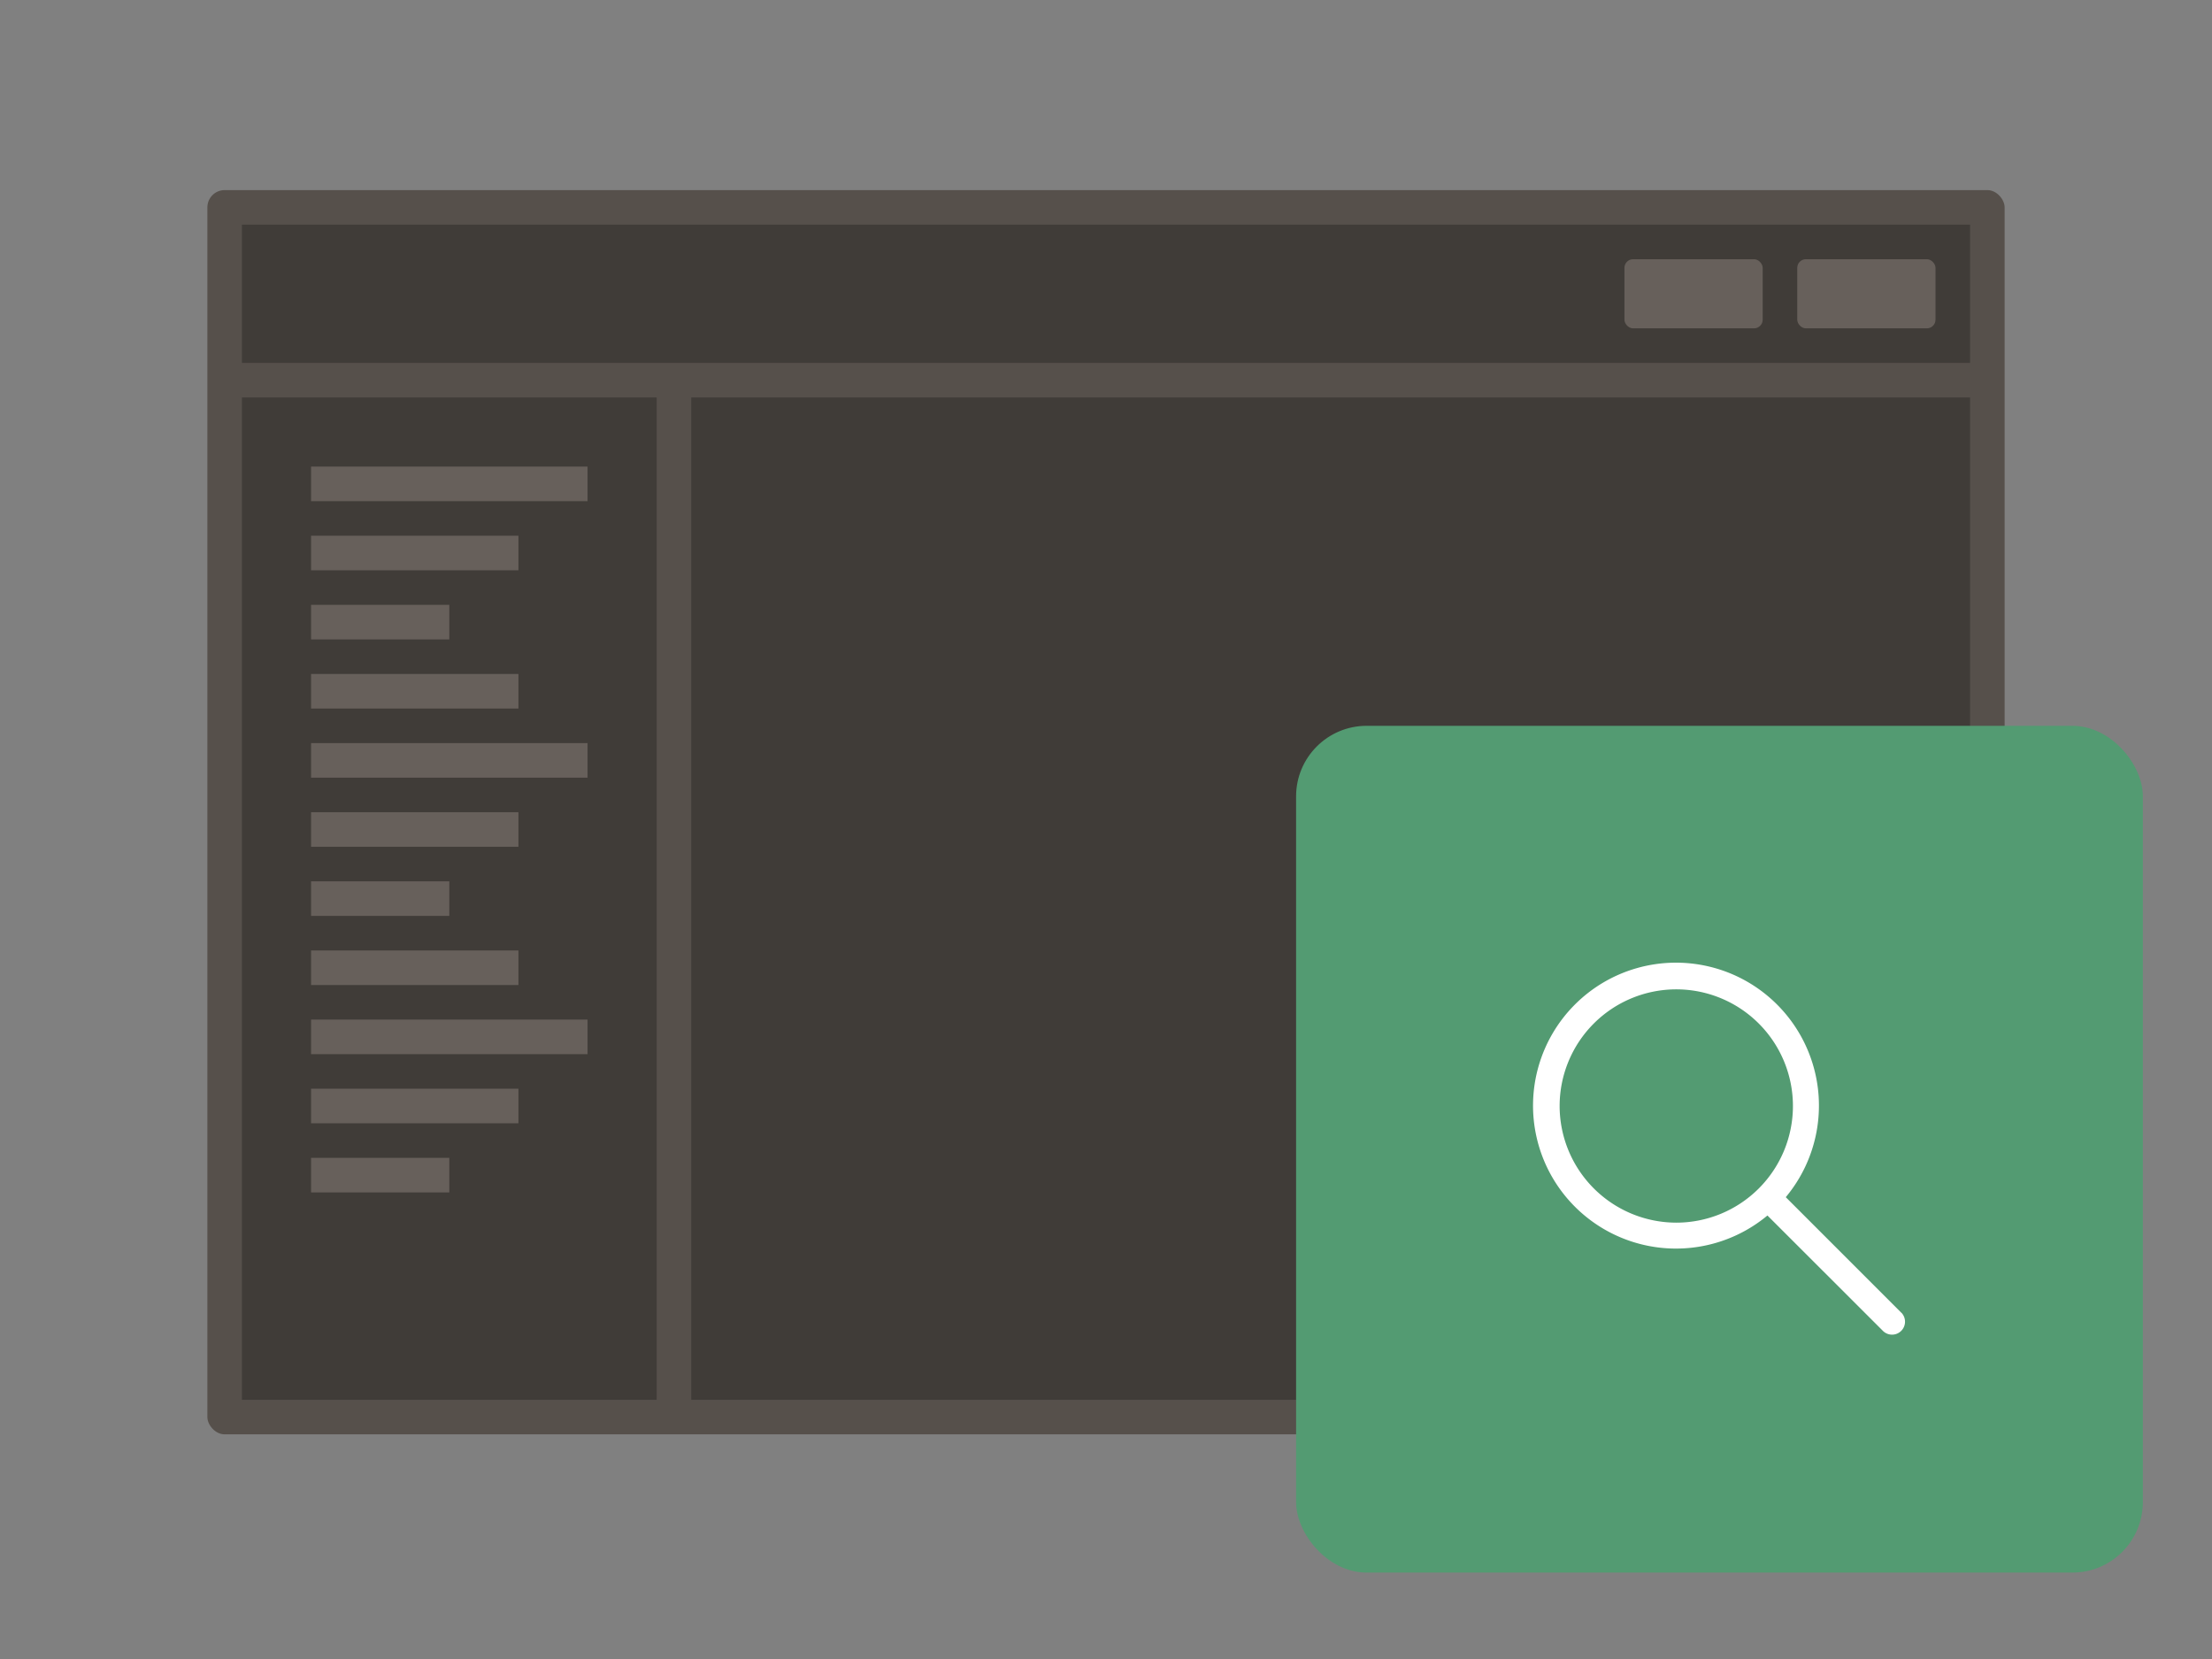 <svg viewBox="0 0 128 96" xmlns="http://www.w3.org/2000/svg" xmlns:xlink="http://www.w3.org/1999/xlink"><rect x="0" y="0" width="128" height="96" fill="#808080" stroke="none"/><symbol id="a" viewBox="0 0 49 49"><path d="M0 0h49v49H0z" fill="none"/><path d="M35.03 33.97l-6.694-6.694a8.272 8.272 0 10-1.061 1.06l6.7 6.694a.75.75 0 001.06-1.06zM15.25 22A6.75 6.75 0 1122 28.75 6.758 6.758 0 0115.25 22z" fill="#fff"/></symbol><rect fill="#56504B" height="72" rx="1" width="104" x="12" y="11"/><path d="M40 23h74v58H40zm-26 0h24v58H14z" fill="#403C38"/><path d="M18 27h16v2H18zm0 4h12v2H18zm0 4h8v2h-8zm0 4h12v2H18zm0 4h16v2H18zm0 4h12v2H18zm0 4h8v2h-8zm0 4h12v2H18zm0 4h16v2H18zm0 4h12v2H18zm0 4h8v2h-8z" fill="#67605B"/><path d="M44 27h46v4H44zm58 0h8v4h-8zm-58 7h46v4H44zm58 0h8v4h-8zm-10-7h8v4h-8zm0 7h8v4h-8zm-48 7h46v4H44zm0 7h46v4H44zm0 7h46v4H44zm0 7h46v4H44zm0 7h46v4H44zm58-28h8v4h-8zm-10 0h8v4h-8zM14 13h100v8H14z" fill="#403C38"/><rect fill="#67605B" height="4" rx=".5" width="8" x="104" y="15"/><rect fill="#67605B" height="4" rx=".5" width="8" x="94" y="15"/><rect fill="#539B72" height="49" rx="4.083" width="49" x="75" y="42"/><use height="49" transform="translate(75 42)" width="49" xlink:href="#a"/></svg>
